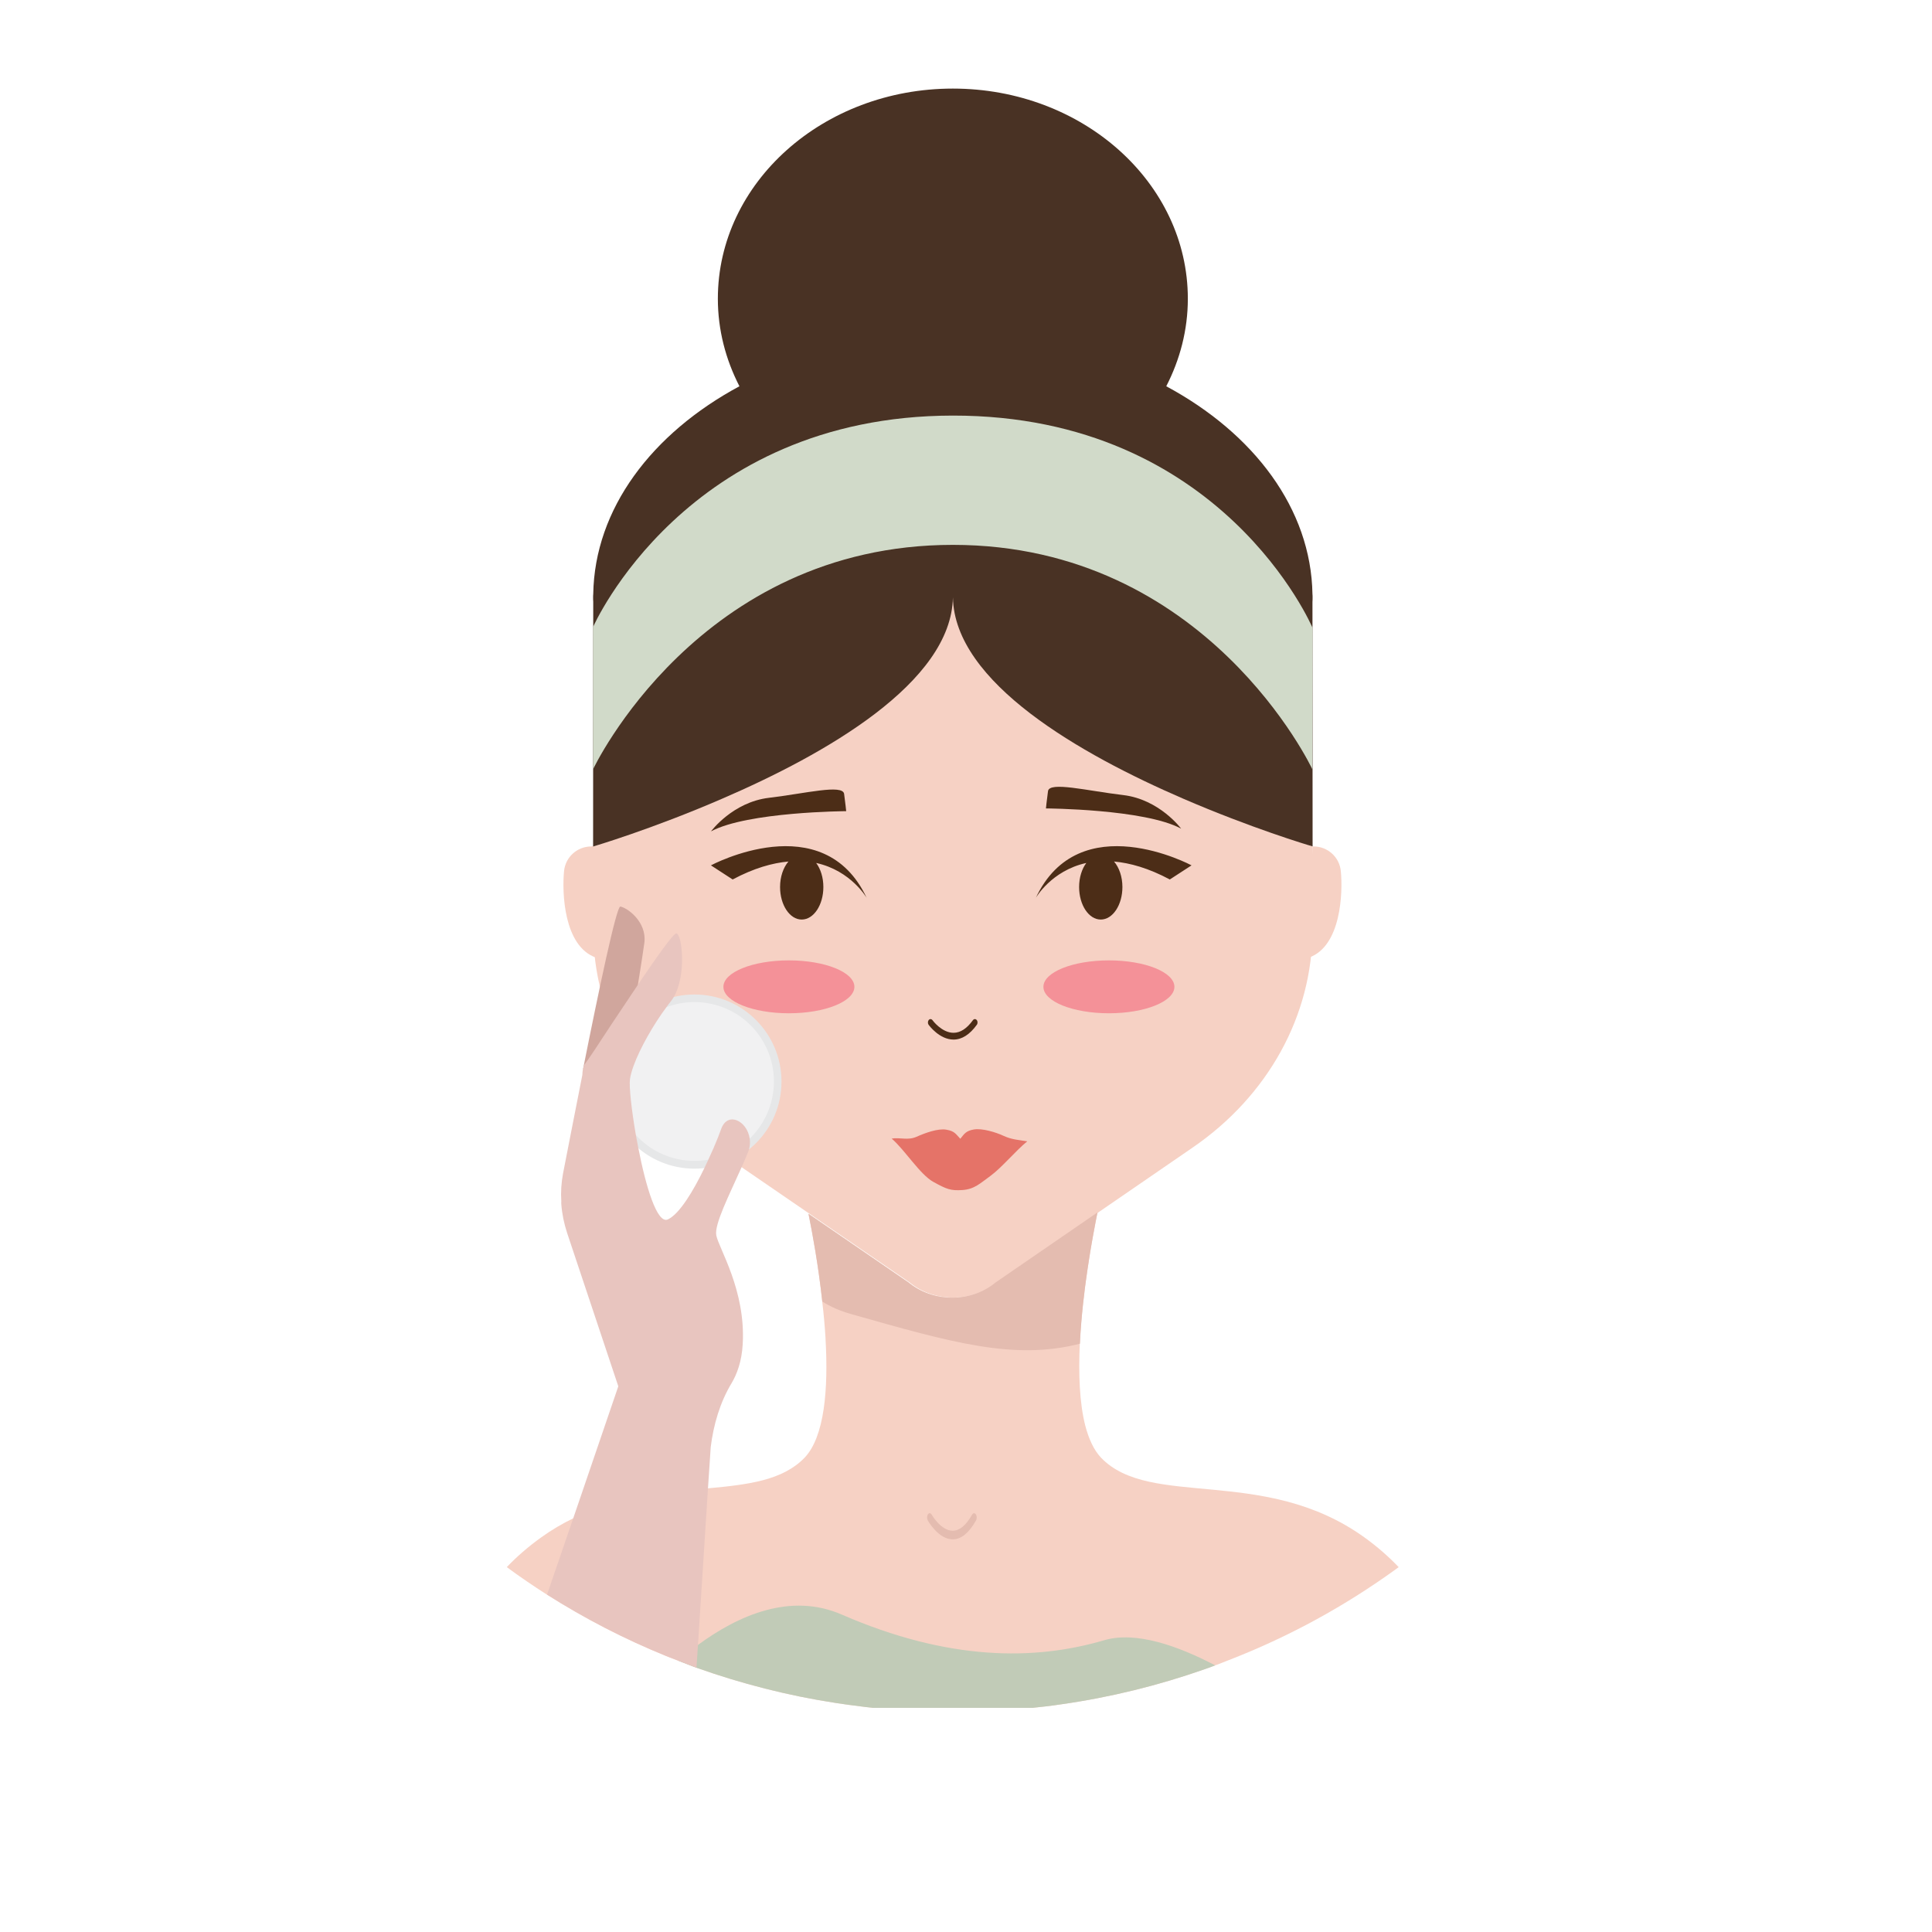 <?xml version="1.0" encoding="UTF-8"?><svg id="Layer_2" xmlns="http://www.w3.org/2000/svg" xmlns:xlink="http://www.w3.org/1999/xlink" viewBox="0 0 282 282"><defs><style>.cls-1{fill:#4c2d17;}.cls-2{fill:#c1cbb7;}.cls-3{fill:#f6d1c4;}.cls-4{fill:#e4bcb0;}.cls-5{fill:#e57368;}.cls-6{fill:#fff;filter:url(#drop-shadow-1);}.cls-7{fill:#493224;}.cls-8{fill:#d1dac9;}.cls-9{fill:#e6e7e8;}.cls-10{fill:#f1f1f2;}.cls-11{fill:#f49198;}.cls-12{fill:#e8c5bf;}.cls-13{fill:#d0a69d;}</style><filter id="drop-shadow-1" filterUnits="userSpaceOnUse"><feOffset dx="2" dy="2"/><feGaussianBlur result="blur" stdDeviation="10"/><feFlood flood-color="#000" flood-opacity=".08"/><feComposite in2="blur" operator="in"/><feComposite in="SourceGraphic"/></filter></defs><g id="Layer_1-2"><g><path class="cls-6" d="m249.89,139.06c0,36.57-17.73,69.03-45.06,89.18-.09.07-.18.14-.27.2-.13.11-.25.2-.4.31-.14.11-.29.22-.45.33-7.37,5.33-15.42,9.75-24.01,13.11-.25.09-.49.2-.74.29-.38.16-.76.31-1.14.45-.14.05-.29.11-.45.16-.51.2-1.01.38-1.53.56-6.72,2.36-13.72,4.1-20.98,5.13-.7.11-1.43.2-2.15.29-.6.07-1.21.14-1.82.2-.05.02-.11.02-.16.02h-23.32c-.05,0-.11,0-.16-.02-.56-.05-1.14-.13-1.7-.2-1.19-.14-2.38-.31-3.56-.49-7-1.07-13.81-2.82-20.33-5.14-.18-.07-.36-.13-.54-.2-.47-.18-.92-.36-1.39-.54-.25-.09-.51-.2-.76-.29-.38-.14-.76-.29-1.12-.43-.22-.09-.42-.16-.63-.25-6.08-2.47-11.88-5.47-17.37-8.95-2-1.28-3.97-2.62-5.88-4.03-.13-.09-.25-.18-.38-.27-.09-.07-.2-.14-.29-.22-.18-.13-.34-.25-.52-.38-27.02-20.18-44.53-52.44-44.53-88.8,0-49.93,33.03-92.17,78.45-106.02.05-.02.11-.04.16-.05.04,0,.09-.02.13-.04,10.15-3.07,20.92-4.71,32.08-4.71s21.93,1.64,32.1,4.73h.02s.05.02.09.04c.05.02.13.04.18.05,45.42,13.85,78.43,56.07,78.43,106Z"/><g><path class="cls-3" d="m191.57,123.55h.16c2.06,0,3.78,1.55,3.98,3.6.31,3.12.05,10.94-4.62,12.61l.48-16.21Z"/><path class="cls-3" d="m86.72,123.5l-.41.05c-2.06,0-3.78,1.55-3.98,3.6-.31,3.12-.05,10.94,4.62,12.61l-.24-16.26Z"/><path class="cls-3" d="m191.57,123.53v12.2c0,12.48-6.47,24.23-17.53,31.8l-28.58,19.64c-3.58,2.97-9.12,2.97-12.72,0l-28.6-19.62c-11.06-7.59-17.55-19.36-17.55-31.84v-12.16s52.11-16.38,52.52-38.72c.38,21.99,50.88,38.2,52.46,38.7Z"/><path class="cls-3" d="m204.16,228.74c-.14.11-.29.22-.45.33-7.37,5.33-15.42,9.75-24.01,13.11-.25.09-.49.2-.74.29-.38.16-.76.31-1.14.45-.14.05-.29.11-.45.16-.51.2-1.01.38-1.53.56-6.72,2.36-13.72,4.1-20.98,5.13-.7.11-1.43.2-2.15.29-.6.07-1.21.14-1.82.2-.05.02-.11.02-.16.02h-23.32c-.05,0-.11,0-.16-.02-.56-.05-1.14-.13-1.7-.2-1.19-.14-2.38-.31-3.56-.49-7-1.07-13.81-2.82-20.33-5.14-.18-.07-.36-.13-.54-.2-.47-.18-.92-.36-1.39-.54-.25-.09-.51-.2-.76-.29-.38-.14-.76-.29-1.12-.43-.22-.09-.42-.16-.63-.25-6.08-2.47-11.88-5.47-17.37-8.95-2-1.28-3.97-2.62-5.88-4.03,1.46-1.52,3.12-2.98,5.04-4.35,1.53-1.1,3.1-2.02,4.68-2.78,6.73-3.32,13.65-3.81,19.66-4.37,5.88-.54,10.89-1.16,14.08-4.46,2.94-3.07,3.48-10.09,3.07-17.28v-.11c-.11-1.82-.27-3.65-.49-5.42-.05-.58-.13-1.16-.2-1.71,0-.16-.02-.31-.05-.45-.13-1.08-.29-2.15-.43-3.16-.45-3.01-.94-5.63-1.32-7.47v-.02l14.59,10.02c1.62,1.32,3.61,2.08,5.65,2.2.52.04,1.05.04,1.57,0,1.99-.16,3.94-.9,5.51-2.2l14.87-10.24v.02s-.02.07-.02.11h-.02c-.04.2-.07.42-.13.65-.2,1.08-.45,2.42-.72,3.9-.13.74-.25,1.52-.38,2.33-.58,3.65-1.12,7.98-1.32,12.18-.2,4.37-.05,8.63.79,11.93.51,1.95,1.25,3.59,2.31,4.71,7.18,7.49,23.81,1.12,38.41,11.61,1.91,1.37,3.59,2.85,5.04,4.37Z"/><path class="cls-7" d="m191.59,87.19c0-.16,0-.32-.02-.47-.2-12.45-8.55-23.46-21.34-30.34,2-3.89,3.15-8.21,3.15-12.78,0-16.94-15.36-30.67-34.3-30.67s-34.3,13.73-34.3,30.67c0,4.57,1.15,8.89,3.15,12.78-12.79,6.88-21.14,17.89-21.34,30.34-.02.16-.02.32-.02.47,0,.21,0,.44.02.65l-.02,35.72s8.61-2.54,18.86-6.99c14.96-6.45,33.43-16.92,33.66-29.38.22,12.45,18.66,22.93,33.62,29.39,9.86,4.26,18.21,6.78,18.84,6.95.02.02.04.02.04.02l-.02-35.7c.02-.22.02-.44.02-.66Z"/><path class="cls-8" d="m86.57,112.28s15.38-32.75,52.51-32.75,52.47,32.75,52.47,32.75l.04-20.62s-13.14-31.03-52.51-31c-39.01.03-52.51,30.85-52.51,30.85v20.77Z"/><path class="cls-1" d="m126.52,131.1c-6.34-13.59-22.75-4.79-22.75-4.79l3.17,2.06c3.13-1.67,5.82-2.41,8.14-2.62-.74.87-1.22,2.21-1.22,3.72,0,2.62,1.41,4.75,3.16,4.75s3.16-2.13,3.16-4.75c0-1.4-.41-2.65-1.05-3.51,5.13,1.13,7.39,5.13,7.39,5.13Z"/><path class="cls-1" d="m151.17,131.1c6.34-13.59,22.75-4.79,22.75-4.79l-3.17,2.06c-3.13-1.67-5.82-2.41-8.14-2.62.74.87,1.22,2.21,1.22,3.72,0,2.62-1.41,4.75-3.16,4.75s-3.16-2.13-3.16-4.75c0-1.4.41-2.65,1.05-3.51-5.13,1.13-7.39,5.13-7.39,5.13Z"/><path class="cls-1" d="m139.19,151.74c-2.07,0-3.58-2.07-3.65-2.16-.14-.2-.13-.51.02-.7.16-.18.4-.17.55.03.01.02,1.35,1.84,3.07,1.84h0c1,0,1.95-.62,2.83-1.84.15-.2.39-.21.55-.03.16.18.17.5.02.7-1.03,1.43-2.18,2.16-3.4,2.16Z"/><path class="cls-4" d="m160.2,176.95c-.79,3.88-2.22,11.7-2.57,19.18-9.62,2.47-18.76-.18-33.35-4.31-1.66-.47-3.07-1.09-4.25-1.84-.57-5.18-1.44-9.95-2.02-12.8l14.59,10.01c3.6,2.97,9.14,2.97,12.72,0l14.88-10.23Z"/><path class="cls-4" d="m139.07,224.69c-2.07,0-3.58-2.64-3.65-2.76-.14-.26-.13-.66.02-.89.16-.24.4-.22.55.04.01.02,1.35,2.35,3.07,2.35h0c1,0,1.95-.79,2.83-2.35.15-.26.39-.27.55-.04.16.24.17.64.02.89-1.03,1.83-2.18,2.76-3.4,2.76Z"/><path class="cls-2" d="m177.38,243.08c-.51.2-1.01.38-1.53.56-6.72,2.36-13.72,4.1-20.98,5.13-.7.11-1.43.2-2.15.29-.6.07-1.21.14-1.82.2-.05.02-.11.02-.16.02h-23.32c-.05,0-.11,0-.16-.02-.56-.05-1.14-.13-1.7-.2-1.19-.14-2.38-.31-3.56-.49-7-1.07-13.81-2.82-20.33-5.14-.18-.07-.36-.13-.54-.2-.47-.18-.92-.36-1.39-.54-.25-.09-.51-.2-.76-.29.9-.78,1.88-1.57,2.91-2.31,5.92-4.35,13.54-7.67,20.98-4.42,15.52,6.75,28.09,6.75,38.31,3.74,4.66-1.37,10.85.87,16.21,3.68Z"/><path class="cls-5" d="m146.48,165.79c-1.15-.54-3.15-1.13-4.32-.93-1.17.2-1.4.62-1.99,1.36-.68-.71-.82-1.12-2.04-1.33-1.23-.21-3.1.48-4.36,1.04-1.26.56-2.4.06-3.62.26,1.9,1.63,4.14,5.25,6.08,6.32,1.94,1.07,2.53,1.31,4.26,1.19,1.74-.12,2.57-.97,4.14-2.11,1.57-1.15,3.63-3.63,5.31-5-1.17-.19-2.3-.25-3.45-.8Z"/><ellipse class="cls-11" cx="115.15" cy="144.04" rx="9.56" ry="3.86"/><ellipse class="cls-11" cx="161.86" cy="144.04" rx="9.56" ry="3.86"/><g><circle class="cls-9" cx="101.36" cy="157.87" r="12.71"/><circle class="cls-10" cx="101.36" cy="157.87" r="11.59" transform="translate(-69.55 80.51) rotate(-32.95)"/></g><g><path class="cls-13" d="m93.03,144.26c-3.37,4.97-7.13,10.81-7.82,11.69-.05.06-.1.14-.13.22,2.32-11.65,4.91-23.95,5.47-23.85,1.07.21,3.85,2.24,3.51,5.24-.08.7-.48,3.23-1.03,6.7Z"/><path class="cls-12" d="m109.32,167.76v.02c-.04.13-.07.25-.13.38-.27.7-.6,1.44-.94,2.2-1.75,3.95-4.01,8.34-3.7,9.95.36,1.91,4.31,8,3.86,15.87-.14,2.56-.85,4.4-1.62,5.7-1.7,2.82-2.64,6.05-3.05,9.33l-.4,6.01-1.46,22.85-.22,3.34c-.18-.07-.36-.13-.54-.2-.47-.18-.92-.36-1.39-.54-.25-.09-.51-.2-.76-.29-.38-.14-.76-.29-1.12-.43-.22-.09-.42-.16-.63-.25-6.08-2.47-11.88-5.47-17.37-8.95l3.83-11.16,6.57-19.24-7.47-22.38c-.45-1.37-.74-2.76-.85-4.19,0-.14-.02-.29,0-.4-.09-1.37,0-2.74.25-4.08.7-3.54,1.71-8.83,2.82-14.39,0-.27.04-.54.07-.76v-.02c.04-.05.04-.09.05-.16.04-.2.09-.34.14-.49.05-.07.09-.16.14-.22.42-.52,1.99-2.89,3.88-5.79,1.21-1.81,2.55-3.81,3.81-5.7.02,0,.02-.02.02-.02.04-.05.07-.13.11-.18,2.69-3.97,5.11-7.4,5.51-7.33.83.16,1.5,6.03-.38,9.28-.14.25-.31.47-.47.69-.22.25-.43.54-.63.83-1.82,2.44-3.85,5.96-4.78,8.56-.27.74-.45,1.41-.52,1.95-.14,1.03.22,4.42.87,8.16.11.63.23,1.26.36,1.9,1.08,5.54,2.73,11.1,4.3,10.38,1.7-.78,3.74-4.19,5.34-7.51.2-.4.38-.79.56-1.19.27-.6.54-1.19.78-1.73.47-1.08.85-2.06,1.1-2.76.96-2.67,3.83-1.16,4.17,1.41.07.49.05,1.03-.11,1.57Z"/></g><path class="cls-1" d="m123.51,118.4s-14.39.08-19.73,2.95c0,0,3.15-4.27,8.46-4.9,5.31-.63,10.77-2.02,10.97-.57.2,1.45.3,2.52.3,2.52Z"/><path class="cls-1" d="m152.67,118s14.39.08,19.73,2.95c0,0-3.15-4.27-8.46-4.9-5.31-.63-10.77-2.02-10.97-.57-.2,1.45-.3,2.52-.3,2.52Z"/></g></g></g></svg>